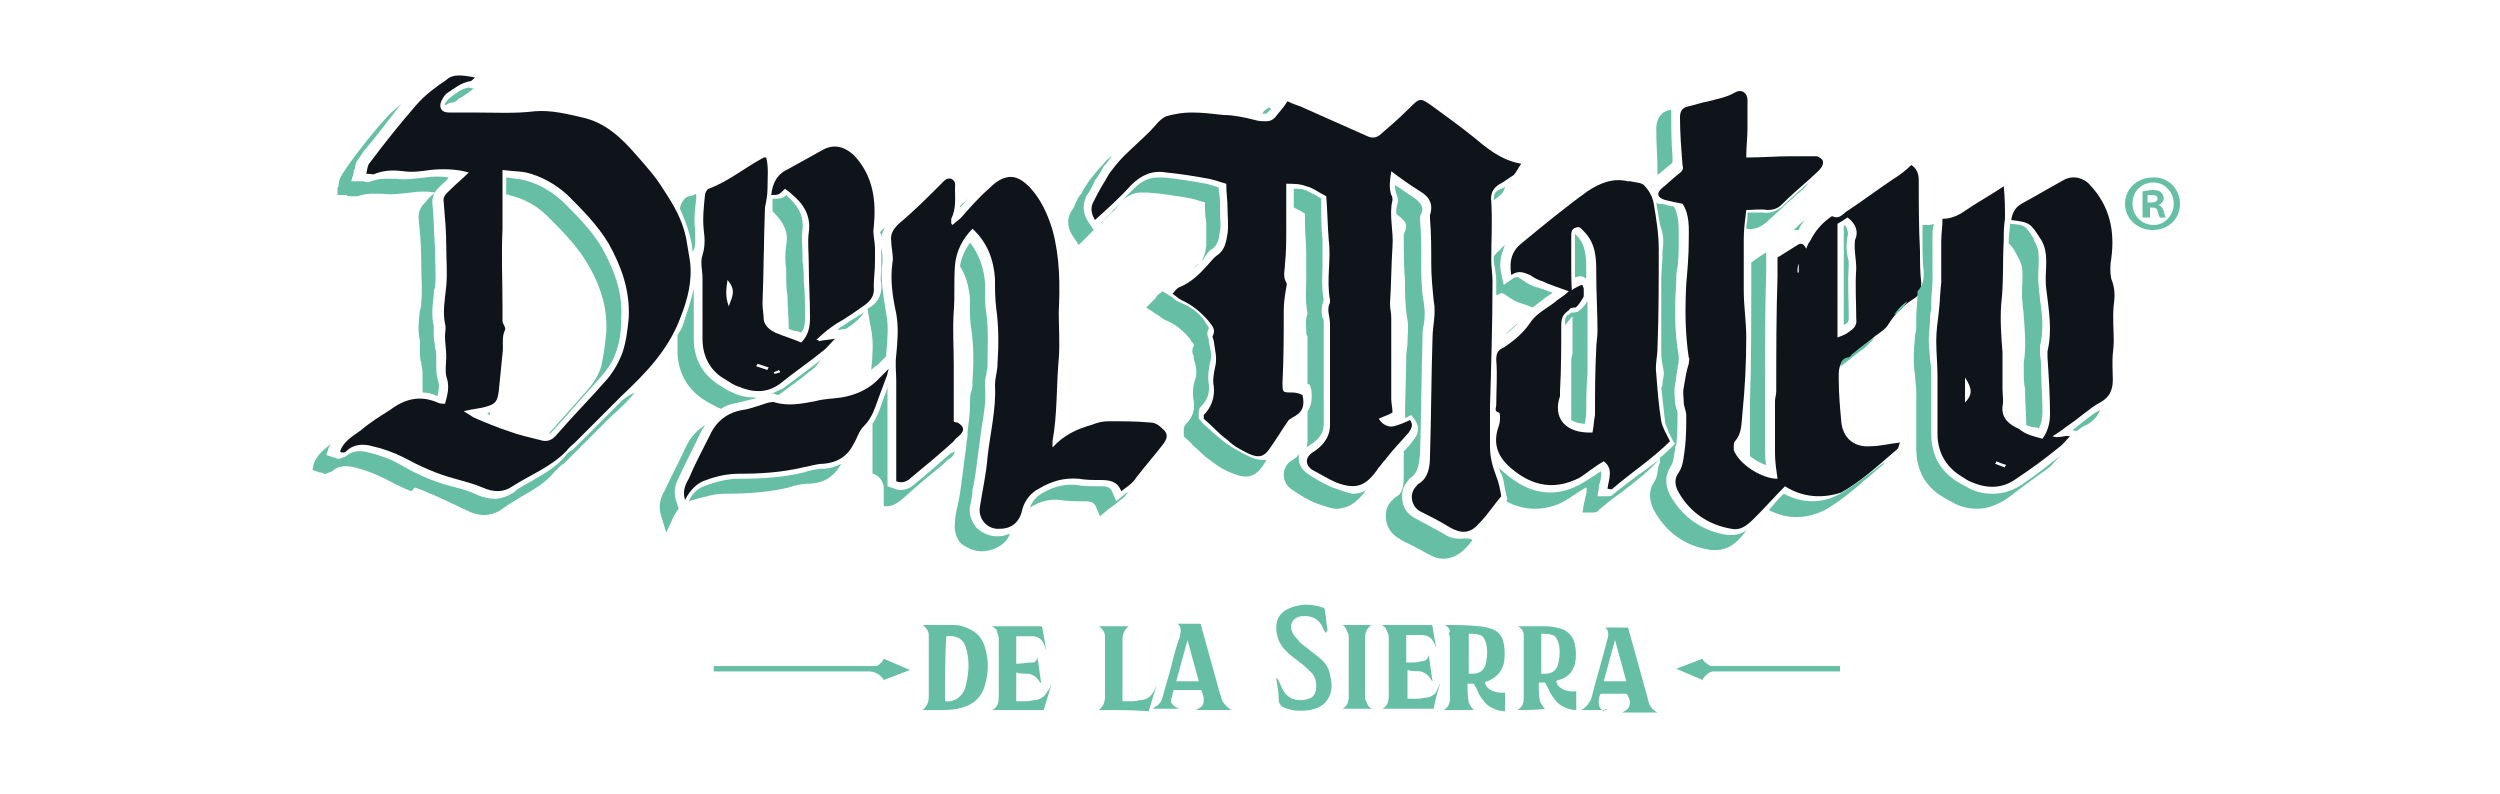 <?xml version="1.0" encoding="utf-8"?>
<!-- Generator: Adobe Illustrator 24.3.2, SVG Export Plug-In . SVG Version: 6.00 Build 0)  -->
<svg version="1.1" id="Capa_1" xmlns="http://www.w3.org/2000/svg" xmlns:xlink="http://www.w3.org/1999/xlink" x="0px" y="0px"
	 viewBox="0 0 200 63.5" style="enable-background:new 0 0 200 63.5;" xml:space="preserve">
<style type="text/css">
	.st0{fill:#0F141B;}
	.st1{fill:#66BFA4;}
	.st2{fill:none;stroke:#66BFA4;stroke-width:0.43;stroke-miterlimit:10;}
</style>
<g>
	<g>
		<path class="st0" d="M27.2,36.1c0.3-0.8,1-1.2,1.7-1.7c0.7-0.6,1.5-1.1,2.3-1.6c1.2-0.9,2.4-1.2,3.8-0.6c0.2,0.1,0.4,0.1,0.6,0.1
			c0.2-0.7,0.4-1.4,0.1-2.2c-0.1-0.5,0-1.1,0-1.6c0-0.5-0.1-1.1-0.1-1.6c0-0.3,0.1-0.7,0-1c-0.2-1,0-2,0.1-3c0.1-1.1,0-2.1,0-3.2
			c0-1.2-0.1-2.3-0.2-3.5c-0.1-0.5,0.2-0.7,0.5-1c0.5-0.5,1-0.9,1.5-1.4c-1-0.3-2.2-0.3-3.1-0.2c-0.7,0.1-1.4,0.2-2.1,0.1
			c-0.8-0.1-1.5-0.1-2.3,0.2c-0.1,0.1-0.3,0-0.7,0c0.1-0.4,0.1-0.7,0.3-0.9c1.2-1.6,2.4-3.1,3.7-4.6c0.7-0.8,1.5-1.4,2.4-2
			C36.2,5.9,37,6,38,6.2c-0.2,0.2-0.3,0.3-0.4,0.3c-0.7,0.1-1.3,0.6-1.9,1c-0.2,0.2-0.3,0.4-0.4,0.6c-0.2,0.5,0,0.9,0.6,0.9
			c0.6,0,1.3,0,1.9,0c1.7,0,3.4,0.1,5-0.1c1.3-0.1,2.5,0.2,3.8,0.5c1.8,0.4,3.1,1.6,4.3,3c0.8,0.9,1.6,1.8,2.2,2.8
			c0.8,1.2,1.5,2.4,1.8,3.9c0.1,0.6,0.2,1.2,0.3,1.8c0.2,1.6-0.2,3.1-0.8,4.6c-1,2.6-2.8,4.4-4.7,6.2c-0.3,0.3-0.6,0.6-0.9,0.9
			c-0.9,0.9-1.9,1.9-2.8,2.8c-0.2,0.2-0.5,0.4-0.7,0.7C44,37.4,42.4,38,41,38.9c-0.7,0.5-1.5,0.5-2.4,0.1c-0.7-0.3-1.5-0.5-2.2-0.7
			c-1.5-0.4-2.8-1-4.1-1.7c-0.8-0.4-1.6-0.7-2.5-0.9c-0.7-0.2-1.5-0.2-2.1,0.4c-0.1,0.1-0.2,0.1-0.3,0.1
			C27.3,36.2,27.3,36.2,27.2,36.1z M40.2,13.6c0,0.3,0,0.6,0,0.9c0,1.3,0,2.6,0,3.8c-0.1,2.1,0,4.2,0,6.2c0,0.4,0,0.8,0,1.2
			c0,0.2,0.3,0.5,0.2,0.7c-0.3,0.6-0.1,1.3-0.2,1.9c-0.1,1-0.2,2-0.3,3c-0.1,0.7-0.2,1-0.9,1.2c-0.6,0.2-1.2,0.2-1.9,0.4
			c0.3,0.2,0.5,0.3,0.8,0.5c0.9,0.4,1.9,0.8,2.8,1.1c0.8,0.3,1.7,0.5,2.5,0.7c0.6,0.2,1,0,1.4-0.5c1.3-1.5,2.7-2.9,4-4.4
			c0.5-0.6,0.9-1.3,1.2-2.1c0.3-0.9,0.4-1.8,0.5-2.8c0.1-2.2-0.6-4.1-1.6-5.9c-0.9-1.5-2.1-2.7-3.3-3.9c-1-0.9-2.1-1.5-3.3-1.8
			C41.6,13.7,41,13.7,40.2,13.6z"/>
		<path class="st0" d="M89.7,39.3c-0.3-0.8-0.9-0.9-1.7-0.9c-0.6,0-1.1,0-1.7-0.1c-1.2-0.1-2.2,0.2-3.2,0.8
			c-0.6,0.3-1.1,0.9-1.3,1.6c-0.2,1-0.8,1.6-1.8,1.6c-1,0.1-1.8-0.8-1.6-1.8c0.2-1.3,0.5-2.6,0.6-3.9c0.2-1.9,0.7-3.8,0.6-5.8
			c0-0.6,0.2-1.1,0.2-1.7c0.1-1.5,0.1-3-0.1-4.4c-0.1-0.8-0.1-1.6-0.1-2.4c-0.1-1.5-0.6-2.9-1.8-4c-0.8,0.8-1.3,1.8-1.4,2.9
			c-0.1,1.2,0,2.5-0.1,3.7c-0.1,1.4,0,2.8,0,4.2c0,1.4,0,2.8,0,4.1c0,0.2,0,0.4,0,0.5c0.1,0.1,0.2,0.1,0.3,0.1
			c0.5,0.3,0.6,0.6,0.2,1c-0.2,0.2-0.4,0.3-0.5,0.5c-1.1,1-2.3,2-3.4,2.9c-0.3,0.3-0.7,0.5-1.2,0.3c0-0.7,0-1.4,0-2.2
			c0-1.9,0-3.9,0-5.8c0-0.7-0.1-1.4,0-2.1c0.1-1.1,0.2-2.2,0-3.3c-0.3-1.4-0.5-2.7-0.3-4.1c0.1-0.5-0.1-1.1-0.1-1.7
			c-0.1-0.6,0.2-1,0.6-1.4c1.2-1,2.3-2.1,3.4-3.2c0.2-0.2,0.4-0.5,0.8-0.4c0.4,0.2,0.3,0.5,0.3,0.8c0,0.8,0.1,1.6-0.3,2.4
			c0,0.1,0,0.2,0,0.3c0,0.1,0,0.1,0.1,0.2c0.2-0.2,0.5-0.4,0.7-0.6c0.7-0.8,1.4-1.6,2.2-2.3c0.4-0.4,0.9-0.8,1.4-0.9
			c0.8-0.2,1.4,0.3,1.9,0.8c0.9,1,1.4,2.1,1.8,3.4c0.6,2.2,0.6,4.4,0.5,6.6c0,1.2,0.1,2.5,0,3.7c-0.2,2.2-0.1,4.4-0.5,6.6
			c0,0.1,0,0.2,0,0.5c0.9-1,2-1.5,3.1-1.8c0.5-0.2,0.9-0.3,1.4-0.3c1.1,0,2.2,0,3.3,0.1c0.4,0,0.7,0.2,1,0.5c0.5,0.4,0.4,0.8,0,1.3
			c-0.7,0.9-1.4,1.7-2.1,2.6C90.6,38.7,90.2,38.9,89.7,39.3z"/>
		<path class="st0" d="M65.5,27.3c0.4-0.1,0.7-0.1,1.3-0.2c-0.4,0.4-0.7,0.8-1,1c-1.1,0.9-2.3,1.7-3.4,2.6c-1.1,0.8-2.2,0.7-3.4,0.2
			c-0.3-0.1-0.6-0.3-0.9-0.5c-1.3-0.7-1.9-1.9-1.9-3.3c0-1.6,0-3.2,0-4.8c0-0.7-0.2-1.3,0-1.9c0.2-0.6,0.2-1.3,0.1-2
			c-0.1-0.9,0-1.9,0.1-2.8c0-0.2,0.2-0.5,0.3-0.5c1.6-0.6,2.9-1.7,4.4-2.5c0,0,0.1,0,0.2,0c0.2,0.8,0.1,1.6,0.1,2.5
			c0,0.5-0.1,1-0.2,1.5c-0.1,2.6-0.1,5.1-0.2,7.7c0,0.4,0.1,0.9,0.1,1.3c0.1,0.5,0.5,0.8,0.9,1c0.7,0.3,1.4,0.5,2.1,0.8
			c0.6-0.6,0.7-1.3,0.7-2c0-1.5-0.1-2.9-0.1-4.4c0-0.8-0.1-1.6,0-2.4c0.2-1.3-0.4-2.3-1.4-3.1c-0.2-0.2-0.4-0.3-0.5-0.4
			c-0.5,0.5-0.5,0.5-1.1,0.5c0.1-1,0.5-1.7,1.4-2.1c0.9-0.5,1.8-1,2.7-1.5c0.9-0.5,1.7-0.3,2.5,0.4c1.6,1.7,1.8,3.7,1.6,5.8
			c-0.1,0.5,0.1,1.1,0.1,1.7c0,0.3,0,0.7,0,1c0,0.7-0.1,1.4-0.1,2c0.1,0.9-0.4,1.3-1,1.7c-0.7,0.5-1.3,0.9-2,1.3
			c-0.6,0.4-1.1,0.8-1.6,1.3C65.5,27.2,65.5,27.2,65.5,27.3z M58.2,22.4c-0.1,0.7-0.2,1.3,0.1,2.1C58.6,23.7,58.9,23.2,58.2,22.4z
			 M61.4,29.6c0-0.1,0.1-0.2,0.1-0.2c-0.3-0.1-0.6-0.2-0.9-0.3c0,0.1-0.1,0.1-0.1,0.2C60.8,29.4,61.1,29.5,61.4,29.6z M62.4,29.8
			c0-0.1,0-0.1-0.1-0.2c-0.1,0.1-0.3,0.1-0.4,0.2c0,0,0,0.1,0.1,0.1C62.1,29.9,62.3,29.8,62.4,29.8z"/>
		<path class="st0" d="M54.8,40c-0.2-0.7,0-1.2,0.3-1.7c0.5-1.2,1.1-2.3,1.7-3.5c0.5-1.1,1.4-1.8,2.6-2c0.7-0.1,1.4-0.4,2.1-0.6
			c0.2,0,0.4-0.1,0.5,0c1.1,0.3,2.1,0.1,3.2-0.1c0.7-0.2,1.4-0.2,2.1-0.3c1.2-0.2,2.3-0.7,3.1-1.6c0.2-0.2,0.4-0.4,0.7-0.7
			C71,29.8,71,30,70.9,30.2c-0.2,0.5-0.4,1.1-0.6,1.6c-0.3,0.8-0.5,1.6-1.2,2.3c-0.4,0.4-0.5,0.9-0.8,1.4c-0.5,1-1.3,1.5-2.4,1.6
			c-0.6,0-1.1,0.2-1.7,0.3c-1.7,0.4-3.4,0.5-5.1,0.5c-0.9,0-1.8,0.2-2.6,0.5C55.8,38.6,55.2,39.2,54.8,40z"/>
		<path class="st1" d="M67.3,37.1c-0.4,0.2-0.9,0.4-1.5,0.4c-0.4,0-0.8,0.1-1.2,0.2l-0.3,0.1c-1.7,0.4-3.4,0.5-5.2,0.5
			c-0.8,0-1.7,0.2-2.5,0.5c-0.7,0.2-1.2,0.6-1.5,1.3l0,0c0.1,0,0.2-0.1,0.3-0.1c0.8-0.2,1.7-0.5,2.5-0.5c1.8,0,3.5-0.1,5.2-0.5
			l0.3-0.1c0.4-0.1,0.8-0.2,1.2-0.2C65.8,38.7,66.7,38.2,67.3,37.1z"/>
		<path class="st1" d="M39.2,33c-0.1,0-0.2,0-0.2,0.1c0.1,0,0.1,0.1,0.2,0.1C39.2,33.1,39.2,33.1,39.2,33z"/>
		<path class="st1" d="M40.7,15.6c1.2,0.3,2.2,0.8,3.1,1.7c1.2,1.2,2.4,2.4,3.2,3.8c1.2,2,1.6,3.8,1.5,5.5c-0.1,1-0.2,1.8-0.4,2.7
			c-0.2,0.7-0.6,1.3-1.1,1.9c-0.8,0.9-1.6,1.8-2.4,2.7c-0.2,0.3-0.5,0.5-0.7,0.8c0.1,0,0.2-0.1,0.4-0.3c0.5-0.6,1-1.1,1.5-1.7
			c0.8-0.9,1.6-1.8,2.4-2.7c0.5-0.6,0.9-1.2,1.1-1.9c0.3-0.8,0.4-1.7,0.4-2.7c0.1-1.8-0.4-3.5-1.5-5.5c-0.8-1.4-2-2.6-3.2-3.8
			c-0.9-0.8-1.9-1.4-3.1-1.7c-0.4-0.1-0.8-0.1-1.3-0.2c0,0,0,0-0.1,0v0.3c0,0.4,0,0.8,0,1.1C40.7,15.5,40.7,15.6,40.7,15.6z"/>
		<path class="st1" d="M53.3,42.6l0.6-1.3c0.1-0.2,0.3-0.5,0.4-0.6l-0.2-0.6c-0.3-0.9,0-1.5,0.3-2.1c0.5-1.1,1.1-2.2,1.6-3.3
			l0.1-0.2c0.1-0.2,0.2-0.3,0.3-0.5c-0.6,0.4-1.2,1-1.5,1.7l-0.1,0.2c-0.5,1.1-1.1,2.2-1.6,3.3c-0.3,0.5-0.6,1.2-0.3,2.1L53.3,42.6z
			"/>
		<path class="st1" d="M55.4,20.2c0-0.1,0-0.1,0.1-0.2c0.2-0.5,0.1-1,0.1-1.6l0-0.1c-0.1-0.8,0-1.6,0.1-2.4l0-0.4
			c-0.2,0.1-0.4,0.2-0.6,0.2c-0.4,0.1-0.7,0.7-0.7,1l0,0c0.3,0.7,0.6,1.4,0.8,2.2C55.3,19.3,55.4,19.8,55.4,20.2z"/>
		<path class="st1" d="M56.5,32.1c0.3,0.2,0.6,0.3,0.9,0.5c0.1,0,0.2,0.1,0.3,0.1c0.4-0.3,0.9-0.4,1.4-0.5c0.4-0.1,0.8-0.2,1.2-0.3
			c0.1,0,0.1,0,0.2-0.1c0,0,0,0-0.1,0c-0.6,0-1.2-0.1-1.8-0.4c-0.3-0.1-0.6-0.3-0.9-0.5c-1.4-0.8-2.2-2.1-2.2-3.8c0-0.5,0-1.1,0-1.6
			c0-0.8,0-1.6,0-2.4c-0.2,0.9-0.5,1.8-0.8,2.7c-0.1,0.4-0.3,0.7-0.5,1c0,0.5,0,1,0,1.5C54.3,29.9,55,31.2,56.5,32.1z"/>
		<path class="st1" d="M62.9,19.6c-0.1,0.7-0.1,1.3,0,2c0,0.2,0,0.3,0,0.5c0,0.5,0,1,0.1,1.6c0,0.8,0.1,1.7,0.1,2.6
			c0.2,0.1,0.5,0.2,0.7,0.2c0.1,0,0.2,0.1,0.3,0.1c0.3-0.4,0.3-0.8,0.3-1.3c0-0.9,0-1.9-0.1-2.8c0-0.5,0-1-0.1-1.6
			c0-0.2,0-0.3,0-0.5c0-0.7-0.1-1.3,0-2c0.1-1-0.2-1.8-1.2-2.7c0,0-0.1-0.1-0.1-0.1c-0.3,0.3-0.5,0.3-1.1,0.3l0,0c0,0.2,0,0.3,0,0.5
			c0,0.2,0,0.3,0,0.5c0,0,0,0,0.1,0.1C62.7,17.8,63.1,18.6,62.9,19.6z"/>
		<path class="st1" d="M61.7,31.5c0.1,0,0.1,0,0.2,0c0.1,0,0.2,0.1,0.4,0.1c0.9-0.7,1.8-1.3,2.5-1.9c0.3-0.2,0.5-0.4,0.7-0.7
			c0.1-0.1,0.2-0.3,0.4-0.4l0,0c-1,0.8-2.1,1.6-3.3,2.5C62.3,31.2,62,31.4,61.7,31.5z"/>
		<path class="st1" d="M77.5,15.8c-0.1,0.1-0.1,0.1-0.2,0.2c-0.2,0.2-0.3,0.3-0.5,0.5c0,0,0,0.1,0,0.1c0.1-0.1,0.2-0.2,0.3-0.3
			C77.2,16.1,77.4,15.9,77.5,15.8z"/>
		<path class="st1" d="M78.5,44.1c0.1,0,0.1,0,0.2,0c1-0.1,1.8-0.6,2.1-1.4c-0.3,0.1-0.6,0.2-0.9,0.2c-0.1,0-0.1,0-0.2,0
			c-0.6,0-1.2-0.3-1.6-0.7c-0.4-0.5-0.6-1.1-0.5-1.7c0.1-0.4,0.2-0.9,0.2-1.3c0.2-0.9,0.3-1.7,0.4-2.5c0.1-0.8,0.2-1.5,0.3-2.3
			c0.2-1.2,0.4-2.3,0.3-3.4c0-0.4,0-0.7,0.1-1c0-0.2,0.1-0.5,0.1-0.7l0-0.1c0-1.4,0.1-2.8-0.1-4.2c-0.1-0.6-0.1-1.1-0.1-1.6
			c0-0.3,0-0.6,0-0.8c-0.1-1.2-0.5-2.3-1.2-3.2c-0.4,0.6-0.7,1.2-0.8,1.9c0.5,0.8,0.7,1.6,0.8,2.6c0,0.3,0,0.6,0,0.8
			c0,0.5,0,1.1,0.1,1.6c0.2,1.4,0.2,2.7,0.1,4.2l0,0.1c0,0.2,0,0.5-0.1,0.7c-0.1,0.3-0.1,0.7-0.1,1c0,0.8-0.1,1.5-0.2,2.3
			c0,0.1,0,0.2,0,0.2c0,0.3-0.1,0.6-0.1,0.9c-0.1,0.7-0.2,1.5-0.3,2.3c-0.1,0.8-0.2,1.6-0.4,2.5c-0.1,0.4-0.2,0.9-0.2,1.3
			c-0.1,0.6,0.1,1.3,0.5,1.7C77.3,43.8,77.9,44.1,78.5,44.1z"/>
		<path class="st1" d="M84.8,40c0.6,0.1,1.2,0.1,1.8,0.1c0.1,0,0.2,0,0.2,0c0.6,0,0.8,0.2,0.9,0.5l0.3,0.7l0.6-0.5
			c0.1-0.1,0.3-0.2,0.4-0.3c0.3-0.2,0.6-0.5,0.9-0.7c0.2-0.2,0.3-0.4,0.5-0.6c0,0-0.1,0.1-0.1,0.1c-0.1,0.1-0.3,0.2-0.4,0.3
			l-0.6,0.5L89,39.4c-0.1-0.3-0.3-0.5-0.9-0.5c-0.1,0-0.2,0-0.2,0c-0.6,0-1.2,0-1.8-0.1c-0.9-0.1-1.8,0.1-2.8,0.7
			c-0.2,0.1-0.7,0.5-0.9,1.1C83.2,40.1,84,39.9,84.8,40z"/>
		<path class="st1" d="M71,37.9c0-0.5,0-1,0-1.5c0-0.6,0-1.2,0-1.8c0-1.2,0-2.4,0-3.6c0,0.1-0.1,0.2-0.1,0.3l-0.3,0.8
			c-0.2,0.6-0.4,1.2-0.8,1.8c0,0.7,0,1.3,0,2c0,0.6,0,1.2,0,1.8c0,0.1,0,0.1,0,0.2c0.5,0.1,0.9,0.6,0.9,1.2c0,0.5,0,0.9,0,1.4
			c0.1,0,0.1,0,0.2,0c0.6,0,0.9-0.3,1.2-0.5c0.9-0.8,1.8-1.6,2.8-2.4l0.6-0.5c0.1-0.1,0.1-0.1,0.2-0.2c0.1-0.1,0.3-0.2,0.4-0.3
			c0.1-0.1,0.2-0.2,0.3-0.5L76,36.3c-0.9,0.8-1.8,1.6-2.8,2.4c-0.2,0.2-0.6,0.5-1.2,0.5c-0.2,0-0.4-0.1-0.7-0.2L71,38.9L71,37.9z"/>
		<path class="st1" d="M69.7,29.6C69.7,29.6,69.7,29.6,69.7,29.6C69.7,29.6,69.7,29.6,69.7,29.6c0.1-0.1,0.3-0.3,0.5-0.4
			c0.1-0.1,0.2-0.2,0.3-0.3l0.4-0.4c0-0.1,0-0.1,0-0.2c0.1-1.1,0.2-2.2,0-3.2c-0.2-1.3-0.5-2.7-0.3-4.2c0-0.3,0-0.7-0.1-1.1
			c0-0.1,0-0.1,0-0.2c0,0.4,0,0.7,0,1.1c0,0.2,0,0.5,0,0.7c0,0.4-0.1,0.9,0,1.3c0.1,1.1-0.5,1.7-1.1,2c0.1,0.6,0.2,1.2,0.3,1.7
			C69.9,27.4,69.8,28.5,69.7,29.6z"/>
		<path class="st1" d="M70.5,19.1c0-0.4,0.2-0.7,0.3-0.9c-0.1,0.1-0.3,0.2-0.4,0.4C70.5,18.7,70.5,18.8,70.5,19.1
			C70.5,19,70.5,19.1,70.5,19.1z"/>
		<path class="st1" d="M68,26.1c0.4-0.3,0.8-0.6,1.1-1.1c-0.3,0.2-0.5,0.3-0.8,0.5c-0.4,0.2-0.7,0.5-1.1,0.7
			c-0.1,0.1-0.1,0.1-0.2,0.2l0.7-0.1C67.9,26.2,67.9,26.1,68,26.1z"/>
		<path class="st1" d="M49.8,32c-0.3,0.3-0.6,0.6-0.9,0.9c-0.4,0.4-0.8,0.8-1.2,1.2c-0.6,0.6-1.1,1.1-1.7,1.7
			c-0.1,0.1-0.2,0.2-0.4,0.3c-0.1,0.1-0.3,0.2-0.3,0.3c-0.8,1-1.8,1.5-2.8,2.1c-0.5,0.3-1,0.5-1.4,0.9c-0.5,0.3-1,0.5-1.5,0.5
			c-0.5,0-0.9-0.1-1.4-0.3c-0.6-0.3-1.3-0.5-2.1-0.7c-1.6-0.4-3-1.1-4.2-1.8c-0.7-0.4-1.6-0.7-2.4-0.9c-0.7-0.2-1.3-0.1-1.7,0.2
			c-0.1,0.1-0.3,0.2-0.4,0.2l-0.2,0.1l-0.1,0c-0.1,0-0.2,0-0.3-0.1c0,0,0,0-0.1,0l-0.6-0.2l0.2-0.6c0.1-0.1,0.1-0.2,0.2-0.3
			c-0.5,0.4-1.1,0.8-1.4,1.6L25,37.6l0.6,0.2c0,0,0.1,0,0.1,0c0.1,0,0.1,0.1,0.3,0.1l0.1,0l0.2-0.1c0.1,0,0.3-0.1,0.4-0.2
			c0.4-0.3,0.9-0.4,1.7-0.2c0.8,0.2,1.6,0.5,2.4,0.9c0.6,0.3,1.3,0.7,2.1,1c0,0,0,0,0,0l0.3-0.3l0.8,0.3c0.2,0.1,0.4,0.2,0.7,0.3
			l1.3,0.6c0.6,0.3,1.1,0.5,1.7,0.8c0.3,0.1,0.7,0.2,1,0.2c0.6,0,1.1-0.2,1.5-0.5c0.4-0.3,0.9-0.6,1.4-0.9c1-0.6,2-1.1,2.8-2.1
			c0.1-0.1,0.2-0.2,0.3-0.3c0.1-0.1,0.2-0.2,0.4-0.3c0.6-0.6,1.1-1.1,1.7-1.7c0.4-0.4,0.8-0.8,1.2-1.2c0.3-0.3,0.6-0.6,0.9-0.9
			c0.7-0.6,1.3-1.2,1.9-1.9C50.3,31.6,50.1,31.8,49.8,32z"/>
		<path class="st1" d="M28,15.7c0.3,0,0.5,0,0.6,0c0.3-0.1,0.7-0.2,1.1-0.2c0.3,0,0.6,0,0.9,0c0.7,0.1,1.4,0,2.3-0.1
			c0.6-0.1,1.3-0.1,1.9,0c-0.2,0.2-0.5,0.4-0.7,0.7c-0.3,0.3-0.7,0.7-0.6,1.5c0.1,1,0.2,2,0.2,3.4l0,0.2c0,1,0.1,2,0,3
			c0,0.2,0,0.4-0.1,0.6c-0.1,0.8-0.2,1.6,0,2.5c0,0.1,0,0.2,0,0.4c0,0.2,0,0.3,0,0.5c0,0.3,0,0.6,0.1,0.8c0,0.3,0.1,0.5,0.1,0.8
			c0,0.2,0,0.3,0,0.5c0,0.3,0,0.7,0,1.1c0.4,0,0.8,0.1,1.2,0.3c0,0,0,0,0,0c0.1-0.5,0.2-0.9,0-1.4c-0.1-0.4-0.1-0.8-0.1-1.2
			c0-0.2,0-0.4,0-0.5c0-0.3,0-0.5-0.1-0.8c0-0.3-0.1-0.6-0.1-0.8c0-0.2,0-0.4,0-0.5c0-0.1,0-0.3,0-0.4c-0.2-0.9-0.1-1.7,0-2.5
			c0-0.2,0-0.4,0.1-0.6c0.1-1,0-2,0-3l0-0.2c-0.1-1.4-0.1-2.5-0.2-3.4c-0.1-0.8,0.3-1.2,0.6-1.5c0.2-0.2,0.5-0.4,0.7-0.7
			c-0.6-0.1-1.3-0.1-1.9,0c-0.9,0.1-1.6,0.2-2.3,0.1c-0.3,0-0.6,0-0.9,0c-0.5,0-0.8,0.1-1.1,0.2c-0.2,0.1-0.4,0.1-0.6,0
			c-0.1,0-0.2,0-0.3,0l-0.7,0l0.2-0.7c0-0.1,0-0.2,0.1-0.3c0-0.3,0.1-0.6,0.3-0.8l0.4-0.6c1-1.2,2-2.5,3-3.8c-0.3,0.3-0.7,0.6-1,0.9
			c-1.2,1.3-2.3,2.7-3.3,4.1l-0.4,0.6c-0.2,0.3-0.3,0.6-0.3,0.8c0,0.1,0,0.2-0.1,0.3L27,15.6l0.7,0C27.8,15.7,27.9,15.7,28,15.7z"/>
		<path class="st1" d="M36.2,8.2c0.2,0,0.4-0.2,0.5-0.3c0,0,0.1-0.1,0.2-0.1l1-0.7L37.5,7c-0.6,0.1-1.1,0.5-1.6,0.9
			c-0.1,0.1-0.2,0.2-0.3,0.4c0,0.1,0,0.1,0,0.1c0,0,0,0,0.1,0C35.8,8.3,36,8.2,36.2,8.2z"/>
	</g>
	<g>
		<path class="st0" d="M111.3,13.7c-0.1,0.7-0.2,1.3,0,1.9c0.1,0.1,0.1,0.3,0.1,0.4c-0.3,1.2,0.1,2.5,0,3.7
			c-0.1,1.5-0.1,3.1-0.2,4.6c0,0.4,0.1,0.7,0.1,1.1c0,0.2,0,0.4,0,0.6c0,0.9,0,1.7,0,2.6c0,0.7,0,1.4,0,2c0,0.4,0,0.9,0,1.3
			c0,0.4,0.1,0.7,0.1,1.1c-0.3,0.2-0.7,0.3-1.1,0.5c0.3,0.5,0.8,0.7,1.2,0.6c0.4-0.1,0.9-0.3,1.3-0.5c0.3,0.4,0.1,0.7-0.1,1
			c-0.6,0.7-1.3,1.4-1.9,2.2c-0.2,0.2-0.3,0.4-0.5,0.6c-1,1.5-1.8,1.8-3.4,1.2c-0.7-0.3-1.3-0.7-1.9-1c-0.6-0.4-0.6-1,0-1.4
			c0.8-0.5,1.4-1.2,1.4-2.2c0-2,0-4,0-6c0-0.7,0-1.4,0-2.1c0-0.6-0.3-1.1,0-1.7c0,0,0-0.1,0-0.2c-0.3-1.6,0.1-3.2-0.1-4.8
			c-0.1-1.2-0.1-2.3-0.2-3.5c-0.6-0.3-1.1-0.7-1.6-0.8c-0.5-0.2-1-0.2-1.6-0.2c0,1.1,0,2.4,0,3.6c0,0.9,0,1.9-0.1,2.8
			c0,0.5-0.2,1,0.1,1.5c0.1,0.1,0,0.3,0,0.4c-0.1,0.6-0.2,1.2-0.2,1.8c0,1.9,0,3.9-0.1,5.8c0,0.8,0,0.8,0.8,0.8
			c0.3,0,0.6,0.1,0.8,0.2c0.2,0.9,0,1.4-0.8,1.8c-0.1,0.1-0.2,0.1-0.3,0.2c-0.5,0.7-0.9,1.4-1.4,2.1c-0.5,0.8-0.9,1-1.8,0.6
			c-0.6-0.3-1.2-0.6-1.7-1.1c-0.7-0.5-1.3-1.2-1.9-1.7c0-0.2,0-0.3,0-0.3c0.6-0.6,0.9-1.4,0.8-2.3c-0.1-0.5,0-1,0.1-1.5
			c0.2-0.7,0-1.4-0.1-2.1c0-0.1-0.1-0.3-0.1-0.4c0.3-0.5,0-0.8-0.3-1.2c-0.6-0.7-1.3-1.3-2.2-1.7c-0.2-0.1-0.4-0.3-0.7-0.5
			c0.2-0.2,0.3-0.4,0.5-0.5c1-0.4,1.7-1.1,2.4-1.9c0.2-0.2,0.4-0.5,0.7-0.7c0.6-0.4,0.7-1.1,0.8-1.7c0.1-0.7,0-1.4,0-2.1
			c0-0.6-0.1-1.2-0.1-1.9c-0.4-0.1-0.9-0.3-1.4-0.4c-1.1-0.2-2.3-0.4-3.4-0.5c-1.1-0.2-2,0.2-2.8,1c-0.9,1-1.9,1.9-2.9,2.8
			c-0.3-0.5-0.4-1-0.1-1.5c0.2-0.4,0.4-0.8,0.7-1.3c0.2-0.3,0.4-0.7,0.6-1c0.3-0.4,0.7-0.9,1.1-1.3c0.7-0.7,1.4-1.3,2.1-2
			c0.4-0.4,0.8-1,1.3-1.2C94,9.1,94.7,9,95.3,9c0.9,0,1.7,0.1,2.6,0.2c0.8,0,1.7,0.2,2.5,0.4c0.3,0.1,0.6,0.1,0.9,0.1
			c0.3,0,0.5-0.1,0.7-0.3c0.3-0.4,0.7-0.8,1-1.3c0.4,0.2,0.7,0.3,1,0.4c1.8,0.8,3.6,1.6,5.4,2.4c0.4,0.2,0.8,0.1,1.1-0.2
			c0.7-0.6,1.5-1.3,2.2-2c0.9-0.9,0.9-0.9,1.9-0.2c1.1,0.8,2.2,1.6,3.2,2.4c1.1,0.9,2.2,1.9,3.9,2.2c-0.3,0.4-0.4,0.7-0.6,0.9
			c-0.3,0.2-0.6,0.4-0.9,0.6c-0.6,0.3-1,0.7-0.9,1.5c0.1,1.6,0,3.1,0,4.7c0,0.6,0.1,1.1,0.1,1.7c0,3.3-0.1,6.7-0.2,10
			c0,1.1,0,2.2,0,3.2c0,0.9,0.2,1.6,0.5,2.4c0.2,0.5,0.3,1,0.4,1.6c-0.6,0.7-1.1,1.5-1.8,2.2c-0.7,0.8-1.4,0.8-2.3,0.3
			c-0.8-0.5-1.6-0.9-2.4-1.3c-0.7-0.4-0.9-1.4-0.3-2c0.1-0.1,0.1-0.2,0.2-0.2c0.8-0.5,0.9-1.4,0.9-2.3c0.1-3.1,0.1-6.2,0.2-9.3
			c0-1,0.3-2,0.1-3c-0.1-1-0.2-2-0.2-3c0-1.2,0-2.4-0.1-3.6c0-0.1,0-0.2,0-0.3c0.3-0.9-0.1-1.5-0.8-1.9
			C112.8,14.8,112.1,14.3,111.3,13.7z"/>
		<path class="st0" d="M142.8,38.9c-0.8,0.8-1.5,1.6-2.2,2.3c-0.6,0.6-1.2,1.3-2.1,1.1c-1.8-0.3-3.3-1.3-4.2-2.9
			c-0.3-0.5-0.4-1.1,0-1.6c0.4-0.6,0.4-1.4,0.5-2c0.1-0.9,0.1-1.7,0.1-2.6c0-0.3-0.2-0.7-0.2-1c0-0.4-0.1-0.8,0-1.2
			c0.1-0.6,0.2-1.3,0.4-1.9c0-0.2,0.1-0.4,0-0.5c-0.3-2-0.3-3.9-0.2-5.9c0.1-1.1,0.2-2.3,0.2-3.4c0-1,0.1-2.1-0.5-3
			c-0.5-0.1-1-0.2-1.4-0.3c-0.6-0.2-0.7-0.5-0.3-0.9c0.5-0.4,0.9-0.8,1.4-1.2c0.3-0.2,0.4-0.4,0.3-0.7c-0.1-1.3-0.2-2.5-0.2-3.8
			c0-0.4,0.1-0.8,0.7-0.9c0.5-0.1,1-0.3,1.6-0.4c0.7-0.2,1.4-0.3,2.1-0.7c0.5-0.3,1,0,1,0.6c0,0.7,0,1.5,0,2.2
			c0,0.8-0.1,1.5-0.1,2.4c1.2,0,2.4-0.1,3.6-0.1c0.7,0,1.4,0,2,0c0.2,0,0.4,0.2,0.5,0.3c0.1,0.2,0,0.5-0.1,0.6
			c-0.2,0.3-0.6,0.6-0.9,0.9c-0.8,0.7-1.6,1.4-2.3,2.1c-0.3,0.3-0.7,0.4-1.1,0.4c-0.6-0.1-1.1,0-1.7,0c-0.1,0.8-0.2,1.6-0.2,2.3
			c0,1.4,0,2.8,0,4.1c0,1.3,0.2,2.5,0.2,3.8c0,2-0.1,4-0.3,6c-0.1,0.8,0,1.6-0.6,2.3c-0.1,0.1-0.1,0.3-0.1,0.5c0,0.1,0,0.1,0,0.2
			c0.4,1.1,2.2,2.3,3.5,2.3c-0.1-0.7-0.2-1.4-0.2-2c0-1.4,0-2.8,0-4.2c0-0.3,0.1-0.5,0.1-0.8c0-3.1,0-6.1,0.1-9.2c0-0.5,0-1,0-1.5
			c0.5-0.3,1.1-0.7,1.6-1c0.3-0.2,0.5-0.1,0.7,0.3c0.1-0.3,0.2-0.5,0.3-0.6c0.4-0.8,0.9-1.4,1.6-1.9c0.1-0.1,0.2-0.1,0.2-0.1
			c0.6,0.3,0.9-0.3,1.3-0.5c1.2-0.8,2.4-1.7,3.6-2.5c0.5-0.3,1-0.7,1.4-1.1c0.5,0.3,0.6,0.8,0.6,1.2c0,1.9,0,3.8,0.1,5.7
			c0,0.8,0,1.7,0.1,2.5c0,0.6-0.1,1-0.6,1.3c-0.8,0.5-1.5,1.2-2,2c-0.2,0.4-0.7,0.7-1.1,1c-0.6,0.5-1.3,1.1-1.9,1.6
			c0,0-0.1,0.1-0.1,0.1c-1,0.3-0.9,1.1-0.9,1.8c0,1.1,0.1,2.2,0.2,3.3c0.1,1.3,1,2.1,2.3,2c0.8,0,1.5-0.2,2.4-0.3
			c-0.1,0.2-0.1,0.5-0.3,0.6c-1.4,1.2-2.8,2.5-4.4,3.4C145.8,39.9,144.2,39.8,142.8,38.9z M147.8,17.4c-0.3,0.2-0.6,0.4-0.8,0.5
			c0,3,0,6,0,9.1c0.3-0.1,0.5-0.2,0.7-0.3c0.4-0.3,0.9-0.5,0.8-1.2c0-1.3-0.1-2.7,0-4c0-0.8-0.2-1.5-0.1-2.3
			C148.7,18.6,148.5,17.9,147.8,17.4z M143.9,21.1C143.9,21.1,143.9,21.1,143.9,21.1c-0.1,0.2-0.1,0.4-0.1,0.7c0,0,0.1,0,0.1,0
			C143.9,21.5,143.9,21.3,143.9,21.1z"/>
		<path class="st0" d="M163.4,35.1c0.5-0.7,0.6-1.4,0.6-2c0-1.5-0.1-3-0.2-4.5c0-0.2,0-0.4,0-0.5c0.4-1.7,0.1-3.3-0.1-5
			c-0.1-0.7,0-1.5,0-2.2c0-0.6-0.1-1.2-0.4-1.7c-0.9-1.4-0.9-1.4-2.4-1.6c0.1-0.7,0.4-1.1,1-1.4c1.1-0.6,2.1-1.2,3.2-1.8
			c0.7-0.4,1.6-0.2,2.1,0.4c1.6,1.7,2,3.7,1.7,5.9c-0.1,0.5-0.1,1.1,0,1.6c0.3,0.7,0.3,1.4,0.2,2.1c-0.1,1,0,2,0,2.9
			c0,0.5-0.1,1-0.1,1.5c0,0.2,0,0.4,0,0.6c0,0.6,0.1,1.3-0.1,1.8c-0.1,0.4-0.5,0.8-0.9,1c-0.9,0.5-1.6,1.2-2.5,1.8
			c-0.4,0.3-0.8,0.6-1.3,0.9c0.5,0.2,0.9-0.1,1.4,0c-0.3,0.3-0.6,0.7-0.9,0.9c-1.1,0.9-2.2,1.7-3.4,2.5c-1.1,0.8-2.3,0.8-3.5,0.3
			c-0.3-0.1-0.6-0.3-0.9-0.5c-1.3-0.8-1.9-2-1.9-3.4c0-1.5,0-3.1,0-4.6c0-0.9-0.1-1.9-0.1-2.8c0-0.8,0.1-1.5,0.2-2.3
			c0.1-0.8,0.1-1.6,0.2-2.4c0-1.1,0-2.2,0-3.3c0-0.6,0.1-1.2,0.1-1.8c1.1,0,1.7-0.6,2.5-1.1c0.8-0.5,1.5-0.9,2.4-1.5
			c0.1,1,0.1,1.8,0.1,2.6c-0.1,0.6-0.1,1.1-0.1,1.7c-0.1,1.7,0,3.4-0.2,5.1c-0.1,1.3,0,2.6,0.1,3.9c0,1,0,1.9,0,2.9
			c0,0.5,0.1,1,0,1.4c-0.1,1,0.6,1.5,1.3,1.8C162.1,34.8,162.7,34.9,163.4,35.1z M157.2,30.2c0,0.8,0,1.4,0,2
			C157.8,31.6,157.8,31.1,157.2,30.2z M160.4,37.4c0-0.1,0-0.1,0.1-0.2c-0.3-0.1-0.6-0.2-0.8-0.3c0,0.1,0,0.1-0.1,0.2
			C159.9,37.2,160.1,37.3,160.4,37.4z"/>
		<path class="st0" d="M120.9,22c-0.2-1.2,0.1-2,0.9-2.6c1.7-1.4,3.4-2.8,5.2-4.1c0.9-0.6,2-1.1,3.2-0.8c0.1,0,0.1,0,0.2,0
			c0.4,0.1,0.9,0.1,1.1,0.3c0.4,0.4,0.7,0.9,0.8,1.5c0.2,1.2,0.4,2.4,0.4,3.6c0,2.6,0,5.3-0.1,7.9c0,0.7-0.2,1.4-0.1,2.1
			c0.1,1.3,0.2,2.6,0.4,3.8c0.1,0.5,0.4,1,0.7,1.6c-1.4,1.4-3.1,2.5-4.6,3.8c-0.1,0.1-0.2,0-0.4,0c0.1-0.8,0.5-1.6-0.3-2.2
			c-0.7,0.4-1.3,0.9-1.9,1.3c-2.3,1.2-4.2,0.5-5.8-1c-0.8-0.8-1.1-1.7-0.8-2.8c0.1-0.3,0.2-0.6,0.2-0.9c0-0.2,0-0.5-0.1-0.5
			c-0.4-0.1-0.2-0.4-0.2-0.6c0-1.2,0.1-2.4,0-3.6c0-0.5,0.1-0.8,0.6-1c0.9-0.6,1.6-1.2,2.2-2.1c0.5-0.7,1.4-1.1,2.1-1.7
			c0.3-0.2,0.6-0.4,0.9-0.7c-0.8-0.3-1.5-0.5-2.1-0.8c-0.4-0.1-0.7-0.3-1-0.5C121.9,21.8,121.5,21.6,120.9,22z M127.4,34.6
			c0.1-0.5,0.1-0.9,0.2-1.4c0-1.8,0-3.5,0.1-5.3c0-0.5,0.1-0.9,0.1-1.4c0-1.5-0.1-3-0.1-4.6c0-1.2,0-2.4-1-3.4
			c-0.2-0.2-0.3-0.4-0.6-0.3c-0.4,0.1-0.4,0.4-0.4,0.7c0,0.7,0,1.5,0,2.2c0,0.9,0,1.9,0.1,2.8c0,0.4-0.1,0.8-0.4,1
			c-0.4,0.3-0.5,0.6-0.5,1.1c0,1.8,0,3.5-0.1,5.3c0,0.1,0,0.3,0,0.4C124.2,33.4,125.2,34.7,127.4,34.6z"/>
		<path class="st0" d="M124.5,24.1l1.4-1c0,0,0.7-0.4,0.7-0.3s0.1,0.2,0.1,0.3c0,0.2,0,0.5,0,0.6c0,0.1-0.6,1-0.7,0.9
			c-0.2,0-0.5,0.1-0.6,0.1c-0.1,0.1-1,0.4-1.1,1.2c-0.1,0.8,0.2-1.8,0.2-1.8"/>
		<path class="st1" d="M126,22.2c0.3-0.1,0.4-0.1,0.4-0.1c0.2,0,0.4,0.1,0.5,0.2c0-0.2,0-0.3,0-0.5c0-1.2,0-2.2-0.8-3l-0.1-0.1
			c0,0,0,0,0,0v0c0,0.3,0,0.7,0,1c0,0.4,0,0.8,0,1.2C126,21.4,126,21.8,126,22.2z"/>
		<path class="st1" d="M133.6,8.8c-0.7,0.1-1.1,0.7-1.1,1.5c0,1.2,0.1,2.4,0.1,3.5l0,0.2c0.4-0.3,0.7-0.6,1.1-0.9
			c0.1-0.1,0.1-0.1,0.1-0.3l0-0.3c-0.1-1.1-0.1-2.3-0.1-3.5c0-0.1,0-0.2,0-0.3C133.7,8.8,133.7,8.8,133.6,8.8z"/>
		<path class="st1" d="M125.7,29.1c0,0.7,0,1.4,0,2.1c0,0.8,0,1.6,0,2.4c0.3,0.2,0.7,0.3,1.1,0.3c0-0.3,0.1-0.6,0.1-0.8
			c0-1.1,0-2.1,0.1-3.2c0-0.7,0-1.4,0-2.1c0-0.2,0-0.4,0-0.7c0-0.3,0-0.5,0-0.7c0-0.8,0-1.5,0-2.3c-0.3,0.4-0.6,0.9-1.1,0.9l-0.1,0
			c0,0-0.1,0-0.1,0c-0.1,0.1-0.2,0.2-0.3,0.2c-0.1,0.1-0.2,0.2-0.2,0.6c0,0.1,0,0.1,0,0.2c0.2-0.2,0.4-0.5,0.6-0.7
			c0,0.8,0,1.5,0,2.3c0,0.2,0,0.5,0,0.7C125.7,28.6,125.7,28.8,125.7,29.1z"/>
		<path class="st1" d="M161.4,20.5L161.4,20.5c0.3,0.5,0.4,0.9,0.4,1.4l0,0.2c0,0.7-0.1,1.4,0,2.1c0,0.4,0.1,0.7,0.1,1.1
			c0.1,1.3,0.2,2.5,0,3.7c0,0.2,0,0.4,0,0.6c0,0,0,0.1,0,0.1c0,0.5,0,0.9,0.1,1.4c0,1,0.1,2,0.1,2.9c0.2,0.1,0.5,0.2,0.8,0.2
			c0.1,0,0.1,0,0.2,0.1c0.2-0.4,0.3-0.8,0.3-1.4c0-1-0.1-2.1-0.1-3.1c0-0.5,0-0.9-0.1-1.4c0,0,0-0.1,0-0.1c0-0.2,0-0.4,0-0.6
			c0.3-1.2,0.2-2.5,0-3.7c0-0.4-0.1-0.7-0.1-1.1c-0.1-0.7,0-1.4,0-2.1l0-0.2c0-0.5-0.1-0.9-0.4-1.4l0-0.1c-0.7-1.1-0.7-1.1-1.9-1.2
			l0,0c0,0,0,0,0,0.1c0,0.4-0.1,0.8-0.1,1.2c0,0.1,0,0.2,0,0.3C160.9,19.6,161.1,19.9,161.4,20.5z"/>
		<path class="st1" d="M147.6,18l-0.1,0.1V26c0.4-0.2,0.4-0.3,0.4-0.6c0-1.5-0.1-2.8,0-4.1c0-0.3,0-0.5-0.1-0.8
			c-0.1-0.5-0.1-1,0-1.6C147.9,18.7,147.8,18.3,147.6,18z"/>
		<path class="st1" d="M147.2,29.3l0.2-0.1c0.5-0.4,0.9-0.7,1.4-1.1c0.1-0.1,0.2-0.1,0.3-0.2c0.3-0.3,0.7-0.6,0.9-1
			c0,0,0-0.1,0.1-0.1c0,0,0,0,0,0c-0.4,0.4-0.9,0.7-1.4,1.1l-0.6,0.5c0,0.1-0.2,0.2-0.3,0.2C147.4,28.7,147.3,28.9,147.2,29.3z"/>
		<path class="st1" d="M138.2,42.8c-2-0.3-3.6-1.4-4.6-3.2c-0.4-0.8-0.4-1.5,0-2.2c0.3-0.4,0.3-0.9,0.4-1.4c0-0.1,0-0.3,0.1-0.4
			c0.1-0.8,0.1-1.6,0.1-2.4l0-0.1c0-0.1,0-0.3-0.1-0.4c0-0.2-0.1-0.3-0.1-0.5c0-0.4-0.1-0.9,0-1.4c0.1-0.4,0.1-0.9,0.2-1.3
			c0-0.2,0.1-0.4,0.1-0.7c0-0.1,0-0.3,0-0.3c-0.4-2.2-0.3-4.4-0.2-6c0-0.4,0-0.7,0.1-1.1c0.1-0.8,0.1-1.5,0.1-2.3l0-0.2
			c0-0.9,0-1.7-0.4-2.4l-0.2,0c-0.3-0.1-0.7-0.2-1-0.2c-0.1,0-0.1,0-0.2-0.1c0,0,0,0,0,0c0.1,0.6,0.2,1.2,0.3,1.8
			c0.3,0.7,0.3,1.4,0.2,2.1l0,0.2c0,0.7-0.1,1.4-0.1,2.1c0,1.5,0,3.1,0,4.6l0,0.9c0,0.1,0,0.2,0,0.3c0,0.5,0.1,1,0.2,1.5
			c0,0.1,0,0.2,0,0.3c0,0.2-0.1,0.4-0.1,0.7c0,0.1,0,0.2-0.1,0.3c0.1,0.9,0.2,1.8,0.3,2.7c0,0.3,0.2,0.5,0.3,0.9
			c0.1,0.2,0.2,0.4,0.3,0.6l0.2,0.3l-0.3,0.3c-0.3,0.3-0.6,0.6-0.9,0.8c0,0.1,0,0.2,0,0.2c0,0.1,0,0.3-0.1,0.4
			c-0.1,0.5-0.1,1-0.4,1.4c-0.4,0.6-0.4,1.4,0,2.2c1,1.8,2.5,2.9,4.6,3.2c0.1,0,0.3,0,0.4,0c1.1,0,1.8-0.8,2.2-1.3
			c0.1-0.1,0.2-0.3,0.4-0.4c-0.4,0.3-0.8,0.5-1.4,0.5C138.5,42.8,138.4,42.8,138.2,42.8z"/>
		<path class="st1" d="M143.5,18.4c0.1,0,0.3,0,0.4,0c0.1-0.3,0.3-0.6,0.5-0.8c0,0,0,0,0,0C144.1,17.8,143.8,18.1,143.5,18.4z"/>
		<path class="st1" d="M143.7,15.6L143.7,15.6c0.4-0.3,0.7-0.6,1-1c0,0,0,0,0,0c-0.3,0.2-0.5,0.5-0.8,0.7c-0.4,0.4-0.9,0.8-1.3,1.2
			c-0.5,0.4-1,0.6-1.6,0.5c-0.3,0-0.7,0-1.1,0c0,0,0,0-0.1,0c0,0.1,0,0.2,0,0.3c0,0.3-0.1,0.7-0.1,1c0,0,0,0,0,0
			c0.6,0.1,1.1-0.1,1.6-0.5c0.4-0.4,0.9-0.8,1.3-1.2C143,16.2,143.4,15.9,143.7,15.6z"/>
		<path class="st1" d="M140.8,20.5l-0.7,0.5l0,0.8c0,0.4,0,0.7,0,1.1c0,3.1,0,6.1-0.1,9.2c0,0.1,0,0.2,0,0.3c0,0.2,0,0.3,0,0.5
			l0,0.8c0,0.9,0,1.9,0,2.8c0.4,0.3,0.9,0.6,1.3,0.7c-0.1-0.4-0.1-0.9-0.1-1.4c0-1.1,0-2.3,0-3.4l0-0.8c0-0.2,0-0.3,0-0.5
			c0-0.1,0-0.2,0-0.3c0-3.1,0-6.1,0.1-9.2c0-0.4,0-0.7,0-1.1l0-0.3C141.1,20.3,141,20.4,140.8,20.5z"/>
		<path class="st1" d="M120.4,26.8c0.4-0.3,0.7-0.6,1.1-1c-0.3,0.2-0.6,0.5-0.9,0.8C120.6,26.6,120.5,26.7,120.4,26.8z"/>
		<path class="st1" d="M132.8,36.7L132.8,36.7c-0.6,0.5-1.3,1-1.9,1.4c-0.6,0.5-1.2,0.9-1.8,1.4c-0.1,0.1-0.2,0.2-0.4,0.2
			c-0.1,0-0.1,0-0.2,0c0,0-0.1,0-0.1,0l-0.6,0l0.1-0.6c0-0.2,0-0.3,0.1-0.5c0.1-0.4,0.1-0.7,0.1-0.9c-0.1,0-0.1,0.1-0.2,0.1
			c-0.4,0.3-0.9,0.6-1.4,0.9c-0.9,0.5-1.7,0.7-2.5,0.7c-1.3,0-2.6-0.6-3.9-1.8c-0.1-0.1-0.1-0.1-0.2-0.2c0.1,0.2,0.1,0.4,0.2,0.5
			c0.2,0.4,0.2,0.8,0.3,1.2c0,0.2,0.1,0.3,0.1,0.5l0.1,0.3l-0.1,0.2c0.7,0.4,1.5,0.6,2.3,0.6c0.8,0,1.7-0.2,2.5-0.7
			c0.5-0.3,0.9-0.6,1.4-0.9c0.1,0,0.1-0.1,0.2-0.1c0.1,0.2,0,0.5-0.1,0.9c0,0.2-0.1,0.3-0.1,0.5l-0.1,0.6l0.6,0c0,0,0.1,0,0.1,0
			c0.1,0,0.2,0,0.2,0c0.2,0,0.4-0.1,0.4-0.2c0.6-0.5,1.2-1,1.8-1.4c1-0.8,2-1.5,2.8-2.4L132.8,36.7z"/>
		<path class="st1" d="M166.7,33.7c-0.3,0.2-0.6,0.5-0.9,0.7l0.3,0.1c0.3-0.2,0.5-0.4,0.8-0.5c0.4-0.2,0.9-0.6,1.1-1.2
			C167.6,33,167.2,33.3,166.7,33.7z"/>
		<path class="st1" d="M119.8,23.6c0.3-0.2,0.4-0.2,0.8,0.1c0.4,0.3,0.8,0.5,1.2,0.6c0.3,0.1,0.6,0.2,0.8,0.3
			c0.3-0.2,0.5-0.4,0.8-0.6c0.2-0.2,0.4-0.3,0.7-0.5c0,0,0.1-0.1,0.1-0.1c-0.4-0.1-0.8-0.3-1.2-0.4c-0.4-0.1-0.8-0.3-1.2-0.6
			c-0.4-0.3-0.5-0.3-0.8-0.1l-0.7,0.5l-0.2-0.9c-0.2-0.9,0-1.6,0.3-2.3c-0.1,0.1-0.3,0.2-0.4,0.4c-0.2,0.1-0.3,0.3-0.5,0.5
			c0,0.1,0,0.1,0,0.2c0,0.2,0,0.5,0.1,0.7c0,0.3,0.1,0.6,0.1,1c0,0.4,0,0.8,0,1.2L119.8,23.6z"/>
		<path class="st1" d="M147.2,39.5c-1.4,0.8-3,0.8-4.5,0l-0.4,0.4c-0.3,0.3-0.5,0.6-0.8,0.9c1.5,0.8,3.1,0.7,4.5,0
			c1.2-0.7,2.3-1.6,3.3-2.5c0.4-0.3,0.8-0.7,1.2-1c0.2-0.1,0.2-0.3,0.3-0.4c-0.1,0.1-0.1,0.1-0.2,0.2
			C149.5,37.9,148.4,38.8,147.2,39.5z"/>
		<path class="st1" d="M159.4,39.5c-0.6,0-1.2-0.1-1.8-0.4c-0.3-0.2-0.6-0.3-0.9-0.5c-1.4-0.8-2.2-2.1-2.2-3.9c0-0.8,0-1.6,0-2.4
			c0-0.7,0-1.4,0-2.2c0-0.4,0-0.8-0.1-1.3c0-0.5-0.1-1-0.1-1.6c0-0.5,0.1-1.1,0.1-1.6c0-0.3,0-0.5,0.1-0.8c0-0.2,0-0.4,0-0.6
			c0-0.6,0.1-1.2,0.1-1.8c0-0.6,0-1.2,0-1.7c0-0.5,0-1,0-1.6c0-0.4,0-0.8,0.1-1.2c-0.2,0.1-0.4,0.1-0.6,0.1l-0.3,0
			c0,0.4,0,0.9,0,1.3c0,0.8,0,1.6,0.1,2.5c0,0.4,0,1-0.5,1.5c0,0.1,0,0.2,0,0.3c0,0.6-0.1,1.2-0.1,1.8c0,0.2,0,0.4,0,0.6
			c0,0.3,0,0.5-0.1,0.8c0,0.5-0.1,1-0.1,1.6c0,0.5,0,1.1,0.1,1.6c0,0.4,0.1,0.8,0.1,1.3c0,0.7,0,1.4,0,2.2c0,0.8,0,1.6,0,2.4
			c0,1.8,0.8,3.1,2.2,3.9c0.3,0.2,0.6,0.3,0.9,0.5c0.6,0.3,1.2,0.4,1.8,0.4c0.8,0,1.5-0.3,2.2-0.7c1.2-0.9,2.4-1.8,3.4-2.5
			c0.3-0.2,0.5-0.5,0.7-0.7c0.1-0.1,0.2-0.2,0.3-0.3l0.1-0.1c-0.9,0.7-2,1.6-3.2,2.4C160.9,39.3,160.2,39.5,159.4,39.5z"/>
		<path class="st1" d="M151.5,25.2c0.1-0.1,0.2-0.1,0.3-0.2c0.4-0.3,0.6-0.6,0.8-0.9C152.1,24.4,151.8,24.8,151.5,25.2z"/>
		<path class="st1" d="M99.9,36.5c-0.6-0.3-1.2-0.6-1.9-1.1c-0.5-0.4-1-0.8-1.4-1.2c-0.2-0.2-0.4-0.3-0.5-0.5l-0.2-0.2l0-0.3
			c0-0.1,0-0.1,0-0.2c0-0.1,0-0.3,0.2-0.5c0.5-0.5,0.7-1.1,0.6-1.8c-0.1-0.6,0-1.2,0.1-1.7c0.2-0.6,0-1.1-0.1-1.7l0-0.1
			c0,0,0-0.1,0-0.1c-0.1-0.2-0.2-0.5,0-0.8c0-0.1,0-0.1,0-0.1c0,0-0.1-0.2-0.2-0.3c0,0-0.1-0.1-0.1-0.2c-0.5-0.7-1.2-1.2-2-1.5
			c-0.2-0.1-0.4-0.2-0.6-0.4c-0.1-0.1-0.2-0.1-0.3-0.2l-0.5-0.3c0,0-0.1,0-0.1,0.1c-0.2,0.1-0.4,0.3-0.5,0.5
			c-0.1,0.1-0.1,0.1-0.2,0.2l-0.5,0.5l0.6,0.4c0.1,0.1,0.2,0.1,0.3,0.2c0.2,0.1,0.4,0.3,0.6,0.4c0.8,0.3,1.4,0.8,2,1.5
			c0,0.1,0.1,0.1,0.1,0.2c0.1,0.1,0.2,0.2,0.2,0.3c0,0,0,0,0,0.1c-0.2,0.3-0.1,0.6,0,0.8c0,0,0,0.1,0,0.1l0,0.1
			c0.2,0.6,0.3,1.2,0.1,1.7c-0.2,0.6-0.2,1.2-0.1,1.7c0.1,0.7-0.1,1.3-0.6,1.8c-0.2,0.2-0.2,0.4-0.2,0.5c0,0,0,0.1,0,0.2l0,0.3
			l0.2,0.2c0.2,0.2,0.4,0.3,0.5,0.5c0.5,0.4,0.9,0.9,1.4,1.2c0.6,0.5,1.3,0.9,1.9,1.1c1.4,0.6,2-0.1,2.5-0.9c0-0.1,0.1-0.1,0.1-0.2
			C100.9,36.8,100.5,36.8,99.9,36.5z"/>
		<path class="st1" d="M101.1,8.9c0,0.1-0.1,0.1-0.1,0.2c0.1,0,0.1,0,0.2,0l0.1,0c0,0,0,0,0.1-0.1c0.1-0.1,0.2-0.2,0.3-0.3l-0.2-0.1
			L101.1,8.9z"/>
		<path class="st1" d="M95.4,15.9c0.3,0.1,0.7,0.2,1,0.3c0,0,0,0,0,0c0,0.1,0,0.2,0,0.3c0,0.4,0,0.8,0.1,1.2c0,0.2,0,0.3,0,0.5
			c0,0.5,0,1,0,1.5c-0.1,0.6-0.2,1.1-0.6,1.4c-0.2,0.1-0.3,0.3-0.5,0.5c0.3-0.3,0.6-0.6,0.9-0.9l0,0c0.1-0.1,0.1-0.2,0.2-0.3
			c0.1-0.2,0.3-0.4,0.5-0.5c0.4-0.3,0.5-0.7,0.6-1.4c0.1-0.5,0-1,0-1.5c0-0.2,0-0.3,0-0.5c0-0.4,0-0.8-0.1-1.2c0-0.1,0-0.2,0-0.3
			c0,0,0,0,0,0c-0.3-0.1-0.6-0.2-1-0.3c-1.1-0.2-2.3-0.4-3.4-0.5c-0.2,0-0.3,0-0.5,0c-0.7,0-1.3,0.3-1.9,0.9
			c-0.3,0.3-0.6,0.6-0.9,0.9c0.5-0.4,1-0.6,1.5-0.6c0.1,0,0.3,0,0.5,0C93.1,15.5,94.3,15.7,95.4,15.9z"/>
		<path class="st1" d="M88,17.9l-0.5,0.5l-0.4-0.6c-0.5-0.7-0.5-1.4-0.2-2.1l0.2-0.3c0.2-0.3,0.4-0.7,0.5-1l0.1-0.1
			c0.2-0.3,0.4-0.6,0.6-1c0.3-0.3,0.5-0.6,0.7-0.9c-0.3,0.3-0.6,0.5-0.8,0.8c-0.4,0.4-0.7,0.8-1.1,1.3c-0.2,0.3-0.4,0.6-0.6,1
			l-0.1,0.1c-0.2,0.3-0.4,0.7-0.5,1l-0.2,0.3c-0.4,0.7-0.3,1.4,0.2,2.1l0.4,0.6l0.5-0.5c0.3-0.3,0.6-0.6,0.9-0.9
			c0.6-0.6,1.3-1.2,1.9-1.9c-0.2,0.2-0.5,0.4-0.7,0.7C88.6,17.3,88.3,17.6,88,17.9z"/>
		<path class="st1" d="M120.4,15c0,0,0-0.1,0.1-0.1c-0.1,0.1-0.2,0.1-0.4,0.2c-0.5,0.2-0.6,0.4-0.6,0.9c0.2-0.1,0.3-0.2,0.4-0.3
			C120.2,15.5,120.3,15.3,120.4,15z"/>
		<path class="st1" d="M106.6,39c-0.7-0.3-1.4-0.7-2-1.1c-0.4-0.3-0.7-0.7-0.7-1.2c0-0.1,0-0.3,0.1-0.4c-0.2,0.2-0.3,0.3-0.6,0.5
			c-0.5,0.3-0.7,0.7-0.7,1.2c0,0.4,0.2,0.9,0.7,1.2c0.6,0.4,1.2,0.8,2,1.1c0.6,0.2,1.1,0.4,1.5,0.4c1.1,0,1.8-0.7,2.4-1.5
			c-0.3,0.2-0.7,0.3-1.1,0.3C107.7,39.4,107.2,39.2,106.6,39z"/>
		<path class="st1" d="M116.8,43.1c-0.4,0-0.9-0.1-1.3-0.4c-0.4-0.2-0.7-0.4-1.1-0.6c-0.4-0.2-0.9-0.5-1.3-0.7
			c-0.5-0.3-0.8-0.7-0.9-1.3c-0.1-0.6,0-1.1,0.4-1.6c0.1-0.1,0.1-0.2,0.3-0.3c0.5-0.4,0.6-0.9,0.7-1.8c0.1-3,0.1-6,0.2-9.3
			c0-0.4,0-0.8,0.1-1.1c0.1-0.6,0.1-1.2,0-1.8c-0.2-1.1-0.2-2.1-0.2-3.1c0-1.2,0-2.4-0.1-3.6l0,0c0-0.1,0-0.3,0.1-0.4
			c0.2-0.4,0.1-0.8-0.6-1.3c-0.5-0.3-1-0.7-1.5-1c0,0.2,0,0.4,0.1,0.7c0.1,0.2,0.2,0.5,0.1,0.8c-0.1,0.3-0.1,0.5-0.1,0.8
			c0,0,0.1,0.1,0.1,0.1c0.7,0.5,0.8,0.8,0.6,1.3c-0.1,0.2-0.1,0.3-0.1,0.4l0,0c0,1.2,0,2.4,0.1,3.6c0,1,0,2,0.2,3.1
			c0.1,0.6,0,1.2,0,1.8c0,0.4-0.1,0.7-0.1,1.1c0,1.7-0.1,3.3-0.1,4.9c0,0,0.1,0,0.1,0l0.4-0.2l0.3,0.4c0.4,0.6,0.3,1.1-0.2,1.7
			c-0.2,0.3-0.4,0.5-0.7,0.8c0,0.6,0,1.2,0,1.9c0,1-0.1,1.5-0.7,1.8c-0.1,0.1-0.2,0.2-0.3,0.3c-0.4,0.4-0.5,1-0.4,1.6
			c0.1,0.5,0.4,1,0.9,1.3c0.4,0.3,0.9,0.5,1.3,0.7c0.4,0.2,0.7,0.4,1.1,0.6c0.5,0.3,0.9,0.4,1.3,0.4h0c0.6,0,1.2-0.3,1.7-0.8
			c0.2-0.2,0.4-0.4,0.6-0.7C117.5,43,117.2,43.1,116.8,43.1L116.8,43.1z"/>
		<path class="st1" d="M105.8,19.1c-0.1-0.8-0.1-1.6-0.1-2.4c0-0.3,0-0.5,0-0.8c-0.1-0.1-0.2-0.1-0.3-0.2c-0.4-0.2-0.7-0.4-1-0.5
			c-0.2-0.1-0.5-0.1-0.9-0.1l0,0.4c0,0.4,0,0.8,0,1.1c0.2,0.1,0.4,0.2,0.6,0.3c0.1,0.1,0.2,0.1,0.3,0.2c0,0.2,0,0.5,0,0.8
			c0,0.8,0.1,1.6,0.1,2.4c0,0.6,0,1.3,0,1.9c0,0.9-0.1,1.9,0.1,2.9c-0.2,0.5-0.1,1-0.1,1.4c0,0.2,0,0.3,0.1,0.4c0,0.4,0,0.8,0,1.2
			c0,0.3,0,0.6,0,0.9c0,0.6,0,1.1,0,1.7l0.2,0.1l0.1,0.4c0.1,0.7,0,1.3-0.3,1.7c0,0.7,0,1.5,0,2.2c0,0.3,0,0.5-0.1,0.7
			c0.1-0.1,0.2-0.1,0.3-0.2c0.8-0.5,1.1-1,1.1-1.7c0-2,0-4,0-6c0-0.3,0-0.6,0-0.9c0-0.4,0-0.8,0-1.2c0-0.1,0-0.3-0.1-0.4
			c-0.1-0.4-0.1-0.9,0.1-1.4c-0.2-1-0.1-1.9-0.1-2.9C105.8,20.3,105.8,19.7,105.8,19.1z"/>
	</g>
	<path class="st1" d="M174.4,16.3c0,1.2-0.9,2.1-2.2,2.1c-1.2,0-2.2-0.9-2.2-2.1c0-1.2,1-2.1,2.2-2.1
		C173.4,14.1,174.4,15.1,174.4,16.3 M170.6,16.3c0,0.9,0.7,1.7,1.7,1.7c0.9,0,1.6-0.8,1.6-1.7c0-0.9-0.7-1.7-1.6-1.7
		C171.3,14.6,170.6,15.3,170.6,16.3 M171.9,17.4h-0.5v-2.1c0.2,0,0.5-0.1,0.8-0.1c0.4,0,0.6,0.1,0.7,0.2c0.1,0.1,0.2,0.3,0.2,0.5
		c0,0.2-0.2,0.4-0.4,0.5v0c0.2,0.1,0.3,0.2,0.4,0.5c0.1,0.3,0.1,0.5,0.2,0.5h-0.5c-0.1-0.1-0.1-0.3-0.2-0.5c0-0.2-0.2-0.3-0.4-0.3
		h-0.2V17.4z M171.9,16.2h0.2c0.3,0,0.5-0.1,0.5-0.3c0-0.2-0.1-0.3-0.5-0.3c-0.1,0-0.2,0-0.3,0V16.2z"/>
	<line class="st2" x1="135.4" y1="53.5" x2="147.2" y2="53.5"/>
	<line class="st2" x1="57.1" y1="53.5" x2="71.6" y2="53.5"/>
	<g>
		<path class="st1" d="M115.6,50c0.1,0,0.1,0,0.1,0c0.9,0,1.7,0,2.6,0.1c0.3,0,0.7,0.1,1,0.2c0.6,0.2,0.9,0.6,1,1.2
			c0.1,0.5,0.1,1.1,0,1.6c-0.2,0.7-0.6,1.1-1.3,1.4c-0.1,0-0.1,0-0.2,0.1c0,0,0,0,0,0c0.1,0.6,0.9,0.9,1.6,0.8c0,0.5,0,1,0,1.5
			c-0.4,0-0.7-0.1-1.1-0.3c-0.4-0.2-0.7-0.6-1-1.1c-0.1-0.3-0.3-0.6-0.4-0.8c-0.2,0-0.3,0-0.5,0c0,0.5,0,1,0.1,1.5
			c0.1,0.2,0.2,0.4,0.4,0.6c-0.8,0-1.6,0-2.4,0c0.5-0.3,0.5-0.7,0.5-1.2c0-1.5,0-3,0-4.4c0-0.2,0-0.3-0.1-0.5
			C116.1,50.4,115.9,50.2,115.6,50z M117.5,53.9c0.1,0,0.2,0,0.3,0c0.6,0,1-0.3,1.1-1c0.1-0.5,0.1-0.9,0-1.4
			c-0.1-0.3-0.2-0.6-0.5-0.7c-0.3-0.1-0.6-0.1-0.9-0.1C117.5,51.8,117.5,52.9,117.5,53.9z"/>
		<path class="st1" d="M121.4,56.8c0.5-0.3,0.5-0.7,0.5-1.1c0-1.5,0-3,0-4.5c0-0.1,0-0.3,0-0.4c0-0.3-0.2-0.6-0.5-0.7
			c0.1,0,0.1,0,0.1,0c0.7,0,1.5,0,2.2,0c0.4,0,0.8,0.1,1.2,0.2c0.6,0.2,1,0.7,1.1,1.3c0.1,0.5,0.1,1,0,1.5c-0.2,0.7-0.6,1.1-1.3,1.3
			c-0.1,0-0.1,0-0.2,0.1c0.1,0.6,0.9,0.9,1.6,0.8c0,0.5,0,1,0,1.5c-0.4,0-0.7-0.1-1.1-0.3c-0.4-0.2-0.7-0.6-1-1.1
			c-0.1-0.3-0.3-0.6-0.4-0.8c-0.2,0-0.3,0-0.5,0c0,0.5,0,1,0.1,1.5c0.1,0.2,0.2,0.4,0.4,0.6C123,56.8,122.2,56.8,121.4,56.8z
			 M123.3,53.9c0.1,0,0.2,0,0.3,0c0.6,0,1-0.3,1.1-1c0.1-0.5,0.1-0.9,0-1.4c-0.1-0.3-0.2-0.6-0.5-0.7c-0.3-0.1-0.6-0.1-0.9-0.1
			C123.3,51.8,123.3,52.9,123.3,53.9z"/>
		<path class="st1" d="M73.8,56.8c0.4-0.3,0.5-0.7,0.5-1.1c0-1.5,0-3,0-4.5c0-0.1,0-0.2,0-0.4c0-0.3-0.2-0.6-0.5-0.8
			c0.1,0,0.1,0,0.1,0c0.8,0,1.6,0,2.4,0c0.4,0,0.8,0.1,1.2,0.3c0.7,0.3,1.1,0.8,1.3,1.5c0.3,1,0.3,2,0,3c-0.3,1.1-1.1,1.7-2.2,1.9
			c-0.5,0.1-1,0.1-1.4,0.1C74.6,56.8,74.2,56.8,73.8,56.8z M75.6,56.1c0.7,0.1,1.3-0.3,1.6-1c0.3-1.1,0.4-2.2,0.1-3.2
			c-0.2-0.8-0.8-1.1-1.6-1C75.6,52.5,75.6,54.3,75.6,56.1z"/>
		<path class="st1" d="M106,50.6c0-0.1-0.1-0.2-0.1-0.2c-0.3-0.9-1-1.2-1.8-1.1c-0.7,0.1-1,0.7-0.7,1.3c0.1,0.3,0.4,0.5,0.6,0.8
			c0.5,0.4,0.9,0.7,1.4,1.1c0.5,0.4,0.9,0.8,1,1.5c0.2,0.7,0.2,1.5-0.3,2.1c-0.3,0.4-0.8,0.6-1.3,0.7c-0.7,0.1-1.4,0.1-2.1-0.2
			c0,0,0,0,0,0c-0.2-0.1-0.4-0.3-0.4-0.6c0-0.6-0.1-1.1-0.2-1.7c0,0,0,0,0-0.1c0,0,0,0.1,0.1,0.1c0.2,0.3,0.3,0.7,0.5,1
			c0.5,0.8,1.4,0.8,2,0.6c0.4-0.1,0.6-0.5,0.6-1c0-0.4-0.1-0.8-0.4-1.1c-0.3-0.3-0.6-0.6-0.9-0.8c-0.4-0.3-0.8-0.6-1.1-0.9
			c-0.5-0.5-0.8-1.1-0.8-1.9c0-0.8,0.4-1.3,1.2-1.6c0.8-0.3,1.6-0.3,2.5,0c0.1,0,0.2,0.1,0.2,0.3c0.1,0.5,0.1,1,0.2,1.5
			C106.1,50.6,106.1,50.6,106,50.6C106.1,50.6,106,50.6,106,50.6z"/>
		<path class="st1" d="M98.5,56.8c-0.9,0-1.8,0-2.8,0c0.1-0.1,0.2-0.1,0.3-0.2c0.2-0.1,0.3-0.3,0.3-0.6c0-0.3-0.1-0.5-0.2-0.8
			c-0.7,0-1.5,0-2.2,0c-0.1,0.2-0.1,0.5-0.2,0.7c-0.1,0.3,0.1,0.5,0.4,0.7c0.1,0,0.1,0,0.2,0.1c-0.7,0-1.4,0-2.1,0
			c0.1,0,0.1,0,0.1-0.1c0.3-0.1,0.6-0.4,0.7-0.8c0.2-0.8,0.5-1.7,0.7-2.5c0.2-0.8,0.4-1.6,0.7-2.4c0,0,0-0.1,0-0.1
			c0.1-0.3,0.1-0.7-0.2-0.9c0.1,0,0.1,0,0.2,0c0.5,0,1,0,1.5,0c0.1,0,0.2,0,0.2,0.2c0.5,1.8,1,3.6,1.5,5.4c0.1,0.2,0.1,0.4,0.2,0.6
			C98,56.4,98.2,56.6,98.5,56.8z M95.9,54.5c-0.3-1.1-0.6-2.2-0.9-3.3c0,0,0,0,0,0c-0.3,1.1-0.6,2.2-0.9,3.3
			C94.8,54.5,95.3,54.5,95.9,54.5z"/>
		<path class="st1" d="M128.6,56.8c-0.7,0-1.4,0-2.1,0c0,0,0,0,0,0c0.4-0.2,0.6-0.5,0.8-0.9c0.4-1.6,0.9-3.2,1.3-4.8
			c0.1-0.3,0.1-0.7-0.2-0.9c0.1,0,0.1,0,0.1,0c0.5,0,1.1,0,1.6,0c0.1,0,0.2,0,0.2,0.2c0.5,1.8,1,3.6,1.5,5.4c0,0.1,0.1,0.3,0.1,0.4
			c0.1,0.3,0.3,0.6,0.7,0.8c-1,0-1.9,0-2.8,0c0.1-0.1,0.2-0.1,0.3-0.2c0.2-0.1,0.3-0.4,0.3-0.6c0-0.2-0.1-0.4-0.2-0.6
			c0,0-0.1-0.1-0.1-0.1c-0.7,0-1.3,0-2,0c0,0-0.1,0-0.1,0.1c-0.1,0.2-0.1,0.4-0.1,0.6c0,0.3,0.1,0.5,0.4,0.7
			C128.4,56.7,128.5,56.7,128.6,56.8z M130.1,54.5c-0.3-1.1-0.6-2.2-0.9-3.3c0,0,0,0,0,0c-0.3,1.1-0.6,2.2-0.9,3.3
			C129,54.5,129.5,54.5,130.1,54.5z"/>
		<path class="st1" d="M84.1,54.8c-0.2,0.7-0.4,1.3-0.6,2c-1.4,0-2.7,0-4.1,0c0.5-0.3,0.5-0.7,0.5-1.2c0-1.5,0-3,0-4.4
			c0-0.2,0-0.3-0.1-0.5c0-0.3-0.2-0.5-0.5-0.6c0.1,0,0.1,0,0.2,0c1.2,0,2.5,0,3.7,0c0.1,0,0.2,0,0.2,0.2c0.1,0.6,0.2,1.1,0.3,1.7
			c0,0,0,0.1,0,0.1c0,0,0-0.1,0-0.1c-0.1-0.2-0.1-0.3-0.2-0.5c-0.2-0.4-0.5-0.6-0.9-0.6c-0.4,0-0.8,0-1.3,0c0,0.7,0,1.4,0,2.2
			c0.4,0,0.9-0.1,1.3-0.1c0.2,0,0.3-0.1,0.4-0.4c0.1,0.7,0.2,1.4,0.3,2.1c0-0.1-0.1-0.1-0.1-0.1c-0.2-0.4-0.5-0.6-0.9-0.7
			c-0.3,0-0.7,0-1-0.1c0,0.8,0,1.5,0,2.3c0.3,0,0.6,0,0.8,0c0.3,0,0.5-0.1,0.8-0.1c0.4-0.1,0.7-0.3,0.9-0.7
			C84,55.1,84,54.9,84.1,54.8C84.1,54.8,84.1,54.8,84.1,54.8z"/>
		<path class="st1" d="M114.9,51.9c0-0.1-0.1-0.2-0.1-0.3c-0.2-0.5-0.5-0.8-1.1-0.8c-0.4,0-0.8,0-1.2,0c0,0.7,0,1.4,0,2.2
			c0.1,0,0.2,0,0.3,0c0.3,0,0.6,0,0.9-0.1c0.3,0,0.5-0.1,0.6-0.5c0.1,0.7,0.2,1.4,0.3,2.1c0,0,0,0,0,0c0,0,0,0-0.1-0.1
			c-0.2-0.4-0.5-0.6-0.9-0.7c-0.3,0-0.7,0-1-0.1c0,0.8,0,1.5,0,2.3c0.3,0,0.6,0,0.8,0c0.3,0,0.5-0.1,0.8-0.1
			c0.4-0.1,0.7-0.3,0.8-0.7c0.1-0.1,0.1-0.3,0.2-0.4c0,0,0,0,0,0c-0.2,0.7-0.4,1.3-0.5,2c-1.4,0-2.7,0-4.1,0
			c0.5-0.3,0.5-0.7,0.5-1.2c0-1.5,0-3,0-4.4c0-0.2,0-0.3-0.1-0.5c-0.1-0.3-0.2-0.5-0.5-0.6c0.1,0,0.1,0,0.2,0c1.2,0,2.5,0,3.7,0
			c0.1,0,0.2,0,0.2,0.1C114.7,50.7,114.8,51.3,114.9,51.9C114.9,51.9,114.9,51.9,114.9,51.9C114.9,51.9,114.9,51.9,114.9,51.9z"/>
		<path class="st1" d="M87.9,56.8c0.4-0.3,0.5-0.7,0.5-1.1c0-1.5,0-3,0-4.5c0-0.1,0-0.2,0-0.3c0-0.3-0.2-0.6-0.5-0.8
			c0.8,0,1.6,0,2.4,0c-0.4,0.3-0.5,0.7-0.5,1.1c0,1.6,0,3.2,0,4.8c0,0,0,0,0,0.1c0.3,0,0.6,0,0.8,0c0.3,0,0.5-0.1,0.8-0.1
			c0.4-0.1,0.7-0.3,0.9-0.7c0.1-0.1,0.1-0.3,0.2-0.4c0,0,0,0,0,0c-0.2,0.7-0.4,1.3-0.6,2C90.6,56.8,89.3,56.8,87.9,56.8z"/>
		<path class="st1" d="M109.7,50c-0.4,0.3-0.5,0.7-0.5,1.1c0,1.5,0,3,0,4.5c0,0.2,0,0.4,0.1,0.5c0.1,0.3,0.2,0.5,0.5,0.6
			c-0.8,0-1.6,0-2.4,0c0.5-0.3,0.5-0.7,0.5-1.2c0-1.5,0-2.9,0-4.4c0-0.2,0-0.4-0.1-0.5c-0.1-0.3-0.2-0.5-0.4-0.6
			C108.1,50,108.9,50,109.7,50z"/>
	</g>
	<path class="st1" d="M138.1,53.5c-1.6,0-1.9-0.8-1.9-0.8l-2.1,0.8v0l2.1,0.9C136.2,54.4,136.5,53.5,138.1,53.5L138.1,53.5z"/>
	<path class="st1" d="M68.8,53.6c1.6,0,1.9,0.8,1.9,0.8l2.1-0.8v0l-2.1-0.9C70.7,52.7,70.4,53.6,68.8,53.6L68.8,53.6z"/>
</g>
</svg>
